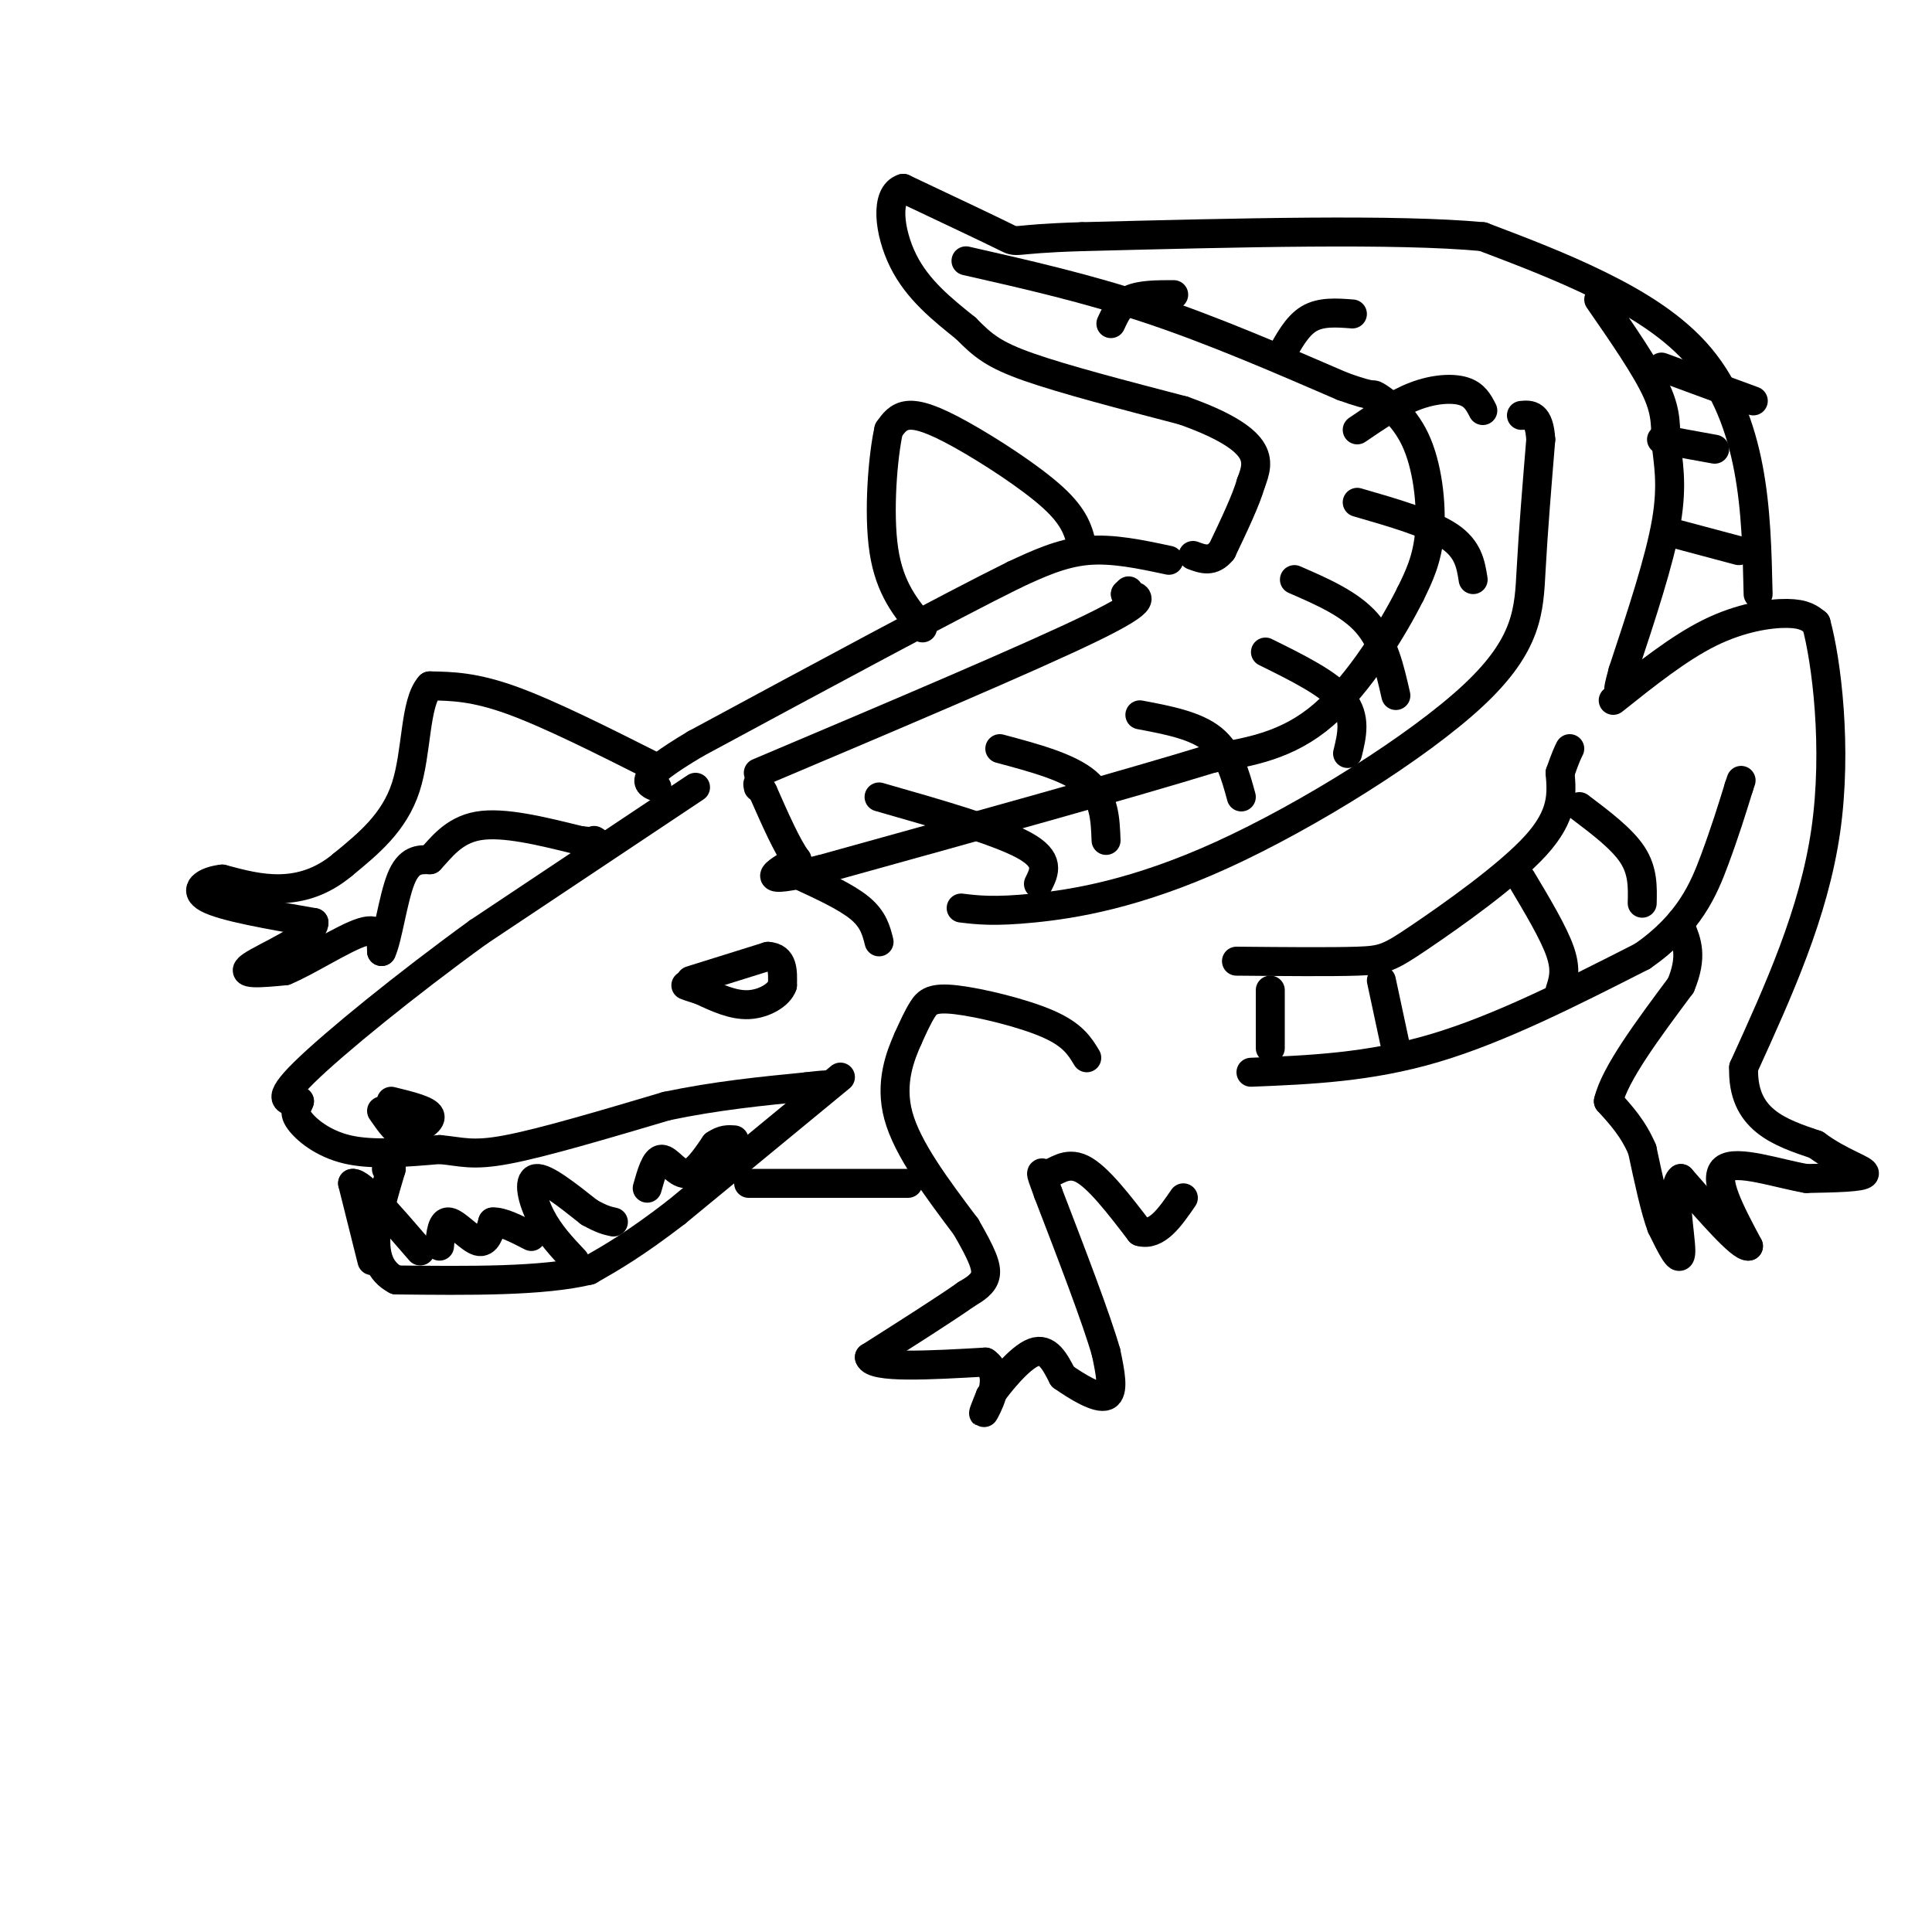 <svg viewBox='0 0 400 400' version='1.1' xmlns='http://www.w3.org/2000/svg' xmlns:xlink='http://www.w3.org/1999/xlink'><g fill='none' stroke='rgb(0,0,0)' stroke-width='6' stroke-linecap='round' stroke-linejoin='round'><path d='M144,163c0.000,0.000 -45.000,30.000 -45,30'/><path d='M99,193c-14.956,10.844 -29.844,22.956 -36,29c-6.156,6.044 -3.578,6.022 -1,6'/><path d='M62,228c-0.524,1.476 -1.333,2.167 0,4c1.333,1.833 4.810,4.810 10,6c5.190,1.190 12.095,0.595 19,0'/><path d='M91,238c4.600,0.400 6.600,1.400 14,0c7.400,-1.400 20.200,-5.200 33,-9'/><path d='M138,229c10.333,-2.167 19.667,-3.083 29,-4'/><path d='M167,225c5.500,-0.667 4.750,-0.333 4,0'/><path d='M259,222c12.250,-0.500 24.500,-1.000 38,-5c13.500,-4.000 28.250,-11.500 43,-19'/><path d='M340,198c9.800,-6.733 12.800,-14.067 15,-20c2.200,-5.933 3.600,-10.467 5,-15'/><path d='M360,163c0.833,-2.500 0.417,-1.250 0,0'/><path d='M364,123c-0.196,-8.774 -0.393,-17.548 -2,-26c-1.607,-8.452 -4.625,-16.583 -10,-23c-5.375,-6.417 -13.107,-11.119 -21,-15c-7.893,-3.881 -15.946,-6.940 -24,-10'/><path d='M307,49c-17.833,-1.667 -50.417,-0.833 -83,0'/><path d='M224,49c-15.533,0.444 -12.867,1.556 -16,0c-3.133,-1.556 -12.067,-5.778 -21,-10'/><path d='M187,39c-3.844,1.156 -2.956,9.044 0,15c2.956,5.956 7.978,9.978 13,14'/><path d='M200,68c3.489,3.556 5.711,5.444 13,8c7.289,2.556 19.644,5.778 32,9'/><path d='M245,85c8.089,2.867 12.311,5.533 14,8c1.689,2.467 0.844,4.733 0,7'/><path d='M259,100c-1.000,3.500 -3.500,8.750 -6,14'/><path d='M253,114c-2.000,2.500 -4.000,1.750 -6,1'/><path d='M225,219c-1.423,-2.369 -2.845,-4.738 -8,-7c-5.155,-2.262 -14.042,-4.417 -19,-5c-4.958,-0.583 -5.988,0.405 -7,2c-1.012,1.595 -2.006,3.798 -3,6'/><path d='M188,215c-1.533,3.467 -3.867,9.133 -2,16c1.867,6.867 7.933,14.933 14,23'/><path d='M200,254c3.244,5.622 4.356,8.178 4,10c-0.356,1.822 -2.178,2.911 -4,4'/><path d='M200,268c-4.000,2.833 -12.000,7.917 -20,13'/><path d='M180,281c0.667,2.333 12.333,1.667 24,1'/><path d='M204,282c3.689,2.511 0.911,8.289 0,10c-0.911,1.711 0.044,-0.644 1,-3'/><path d='M205,289c1.889,-2.689 6.111,-7.911 9,-9c2.889,-1.089 4.444,1.956 6,5'/><path d='M220,285c2.933,2.067 7.267,4.733 9,4c1.733,-0.733 0.867,-4.867 0,-9'/><path d='M229,280c-2.000,-7.000 -7.000,-20.000 -12,-33'/><path d='M217,247c-2.131,-5.798 -1.458,-3.792 0,-4c1.458,-0.208 3.702,-2.631 7,-1c3.298,1.631 7.649,7.315 12,13'/><path d='M236,255c3.500,1.000 6.250,-3.000 9,-7'/><path d='M334,145c6.800,-5.422 13.600,-10.844 20,-14c6.400,-3.156 12.400,-4.044 16,-4c3.600,0.044 4.800,1.022 6,2'/><path d='M376,129c2.133,7.689 4.467,25.911 2,43c-2.467,17.089 -9.733,33.044 -17,49'/><path d='M361,221c-0.333,10.833 7.333,13.417 15,16'/><path d='M376,237c5.089,3.778 10.311,5.222 10,6c-0.311,0.778 -6.156,0.889 -12,1'/><path d='M374,244c-5.867,-1.000 -14.533,-4.000 -17,-2c-2.467,2.000 1.267,9.000 5,16'/><path d='M362,258c-1.500,0.333 -7.750,-6.833 -14,-14'/><path d='M348,244c-2.000,1.378 0.000,11.822 0,15c0.000,3.178 -2.000,-0.911 -4,-5'/><path d='M344,254c-1.333,-3.500 -2.667,-9.750 -4,-16'/><path d='M340,238c-1.833,-4.333 -4.417,-7.167 -7,-10'/><path d='M333,228c1.333,-5.667 8.167,-14.833 15,-24'/><path d='M348,204c2.500,-6.000 1.250,-9.000 0,-12'/><path d='M348,192c0.000,-2.000 0.000,-1.000 0,0'/><path d='M242,116c-5.833,-1.250 -11.667,-2.500 -17,-2c-5.333,0.500 -10.167,2.750 -15,5'/><path d='M210,119c-13.500,6.667 -39.750,20.833 -66,35'/><path d='M144,154c-12.333,7.333 -10.167,8.167 -8,9'/><path d='M224,113c-0.690,-2.893 -1.381,-5.786 -6,-10c-4.619,-4.214 -13.167,-9.750 -19,-13c-5.833,-3.250 -8.952,-4.214 -11,-4c-2.048,0.214 -3.024,1.607 -4,3'/><path d='M184,89c-1.200,5.311 -2.200,17.089 -1,25c1.200,7.911 4.600,11.956 8,16'/><path d='M136,159c-11.083,-5.583 -22.167,-11.167 -30,-14c-7.833,-2.833 -12.417,-2.917 -17,-3'/><path d='M89,142c-3.178,3.489 -2.622,13.711 -5,21c-2.378,7.289 -7.689,11.644 -13,16'/><path d='M71,179c-4.378,3.689 -8.822,4.911 -13,5c-4.178,0.089 -8.089,-0.956 -12,-2'/><path d='M46,182c-3.511,0.356 -6.289,2.244 -3,4c3.289,1.756 12.644,3.378 22,5'/><path d='M65,191c0.222,2.733 -10.222,7.067 -13,9c-2.778,1.933 2.111,1.467 7,1'/><path d='M59,201c4.467,-1.800 12.133,-6.800 16,-8c3.867,-1.200 3.933,1.400 4,4'/><path d='M79,197c1.244,-2.533 2.356,-10.867 4,-15c1.644,-4.133 3.822,-4.067 6,-4'/><path d='M89,178c2.222,-2.311 4.778,-6.089 10,-7c5.222,-0.911 13.111,1.044 21,3'/><path d='M120,174c4.000,0.500 3.500,0.250 3,0'/><path d='M143,203c0.000,0.000 16.000,-5.000 16,-5'/><path d='M159,198c3.167,0.167 3.083,3.083 3,6'/><path d='M162,204c-0.644,1.956 -3.756,3.844 -7,4c-3.244,0.156 -6.622,-1.422 -10,-3'/><path d='M145,205c-2.167,-0.667 -2.583,-0.833 -3,-1'/><path d='M81,228c3.750,0.917 7.500,1.833 8,3c0.500,1.167 -2.250,2.583 -5,4'/><path d='M84,235c-1.667,-0.167 -3.333,-2.583 -5,-5'/><path d='M268,120c5.750,2.500 11.500,5.000 15,9c3.500,4.000 4.750,9.500 6,15'/><path d='M281,104c7.500,2.167 15.000,4.333 19,7c4.000,2.667 4.500,5.833 5,9'/><path d='M281,89c4.044,-2.756 8.089,-5.511 12,-7c3.911,-1.489 7.689,-1.711 10,-1c2.311,0.711 3.156,2.356 4,4'/><path d='M265,74c1.750,-3.250 3.500,-6.500 6,-8c2.500,-1.500 5.750,-1.250 9,-1'/><path d='M230,67c0.917,-2.000 1.833,-4.000 4,-5c2.167,-1.000 5.583,-1.000 9,-1'/><path d='M200,54c12.500,2.833 25.000,5.667 38,10c13.000,4.333 26.500,10.167 40,16'/><path d='M278,80c7.349,2.644 5.722,1.255 7,2c1.278,0.745 5.459,3.624 8,9c2.541,5.376 3.440,13.250 3,19c-0.440,5.750 -2.220,9.375 -4,13'/><path d='M292,123c-3.600,7.178 -10.600,18.622 -18,25c-7.400,6.378 -15.200,7.689 -23,9'/><path d='M251,157c-17.333,5.333 -49.167,14.167 -81,23'/><path d='M170,180c-14.333,3.500 -9.667,0.750 -5,-2'/><path d='M165,178c-2.000,-2.667 -4.500,-8.333 -7,-14'/><path d='M158,164c-1.333,-2.500 -1.167,-1.750 -1,-1'/><path d='M165,181c5.083,2.333 10.167,4.667 13,7c2.833,2.333 3.417,4.667 4,7'/><path d='M182,165c12.250,3.500 24.500,7.000 30,10c5.500,3.000 4.250,5.500 3,8'/><path d='M207,155c7.167,1.917 14.333,3.833 18,7c3.667,3.167 3.833,7.583 4,12'/><path d='M236,148c5.750,1.083 11.500,2.167 15,5c3.500,2.833 4.750,7.417 6,12'/><path d='M262,135c6.583,3.250 13.167,6.500 16,10c2.833,3.500 1.917,7.250 1,11'/><path d='M199,188c3.407,0.410 6.813,0.820 15,0c8.187,-0.820 21.153,-2.869 39,-11c17.847,-8.131 40.574,-22.343 52,-33c11.426,-10.657 11.550,-17.759 12,-26c0.450,-8.241 1.225,-17.620 2,-27'/><path d='M319,91c-0.333,-5.333 -2.167,-5.167 -4,-5'/><path d='M256,199c9.780,0.089 19.560,0.179 25,0c5.440,-0.179 6.542,-0.625 13,-5c6.458,-4.375 18.274,-12.679 24,-19c5.726,-6.321 5.363,-10.661 5,-15'/><path d='M323,160c1.167,-3.333 1.583,-4.167 2,-5'/><path d='M327,167c4.417,3.333 8.833,6.667 11,10c2.167,3.333 2.083,6.667 2,10'/><path d='M315,182c3.333,5.583 6.667,11.167 8,15c1.333,3.833 0.667,5.917 0,8'/><path d='M286,203c0.000,0.000 3.000,14.000 3,14'/><path d='M263,205c0.000,0.000 0.000,12.000 0,12'/><path d='M157,160c28.167,-11.917 56.333,-23.833 69,-30c12.667,-6.167 9.833,-6.583 7,-7'/><path d='M233,123c1.167,-1.167 0.583,-0.583 0,0'/><path d='M331,62c4.899,7.077 9.798,14.155 12,19c2.202,4.845 1.708,7.458 2,11c0.292,3.542 1.369,8.012 0,16c-1.369,7.988 -5.185,19.494 -9,31'/><path d='M336,139c-1.500,5.500 -0.750,3.750 0,2'/><path d='M345,110c0.000,0.000 15.000,4.000 15,4'/><path d='M344,91c0.000,0.000 11.000,2.000 11,2'/><path d='M344,76c0.000,0.000 19.000,7.000 19,7'/><path d='M174,223c0.000,0.000 -34.000,28.000 -34,28'/><path d='M140,251c-8.667,6.667 -13.333,9.333 -18,12'/><path d='M122,263c-9.667,2.333 -24.833,2.167 -40,2'/><path d='M82,265c-6.833,-3.500 -3.917,-13.250 -1,-23'/><path d='M81,242c-0.333,-3.833 -0.667,-1.917 -1,0'/><path d='M119,261c-2.600,-2.756 -5.200,-5.511 -7,-9c-1.800,-3.489 -2.800,-7.711 -1,-8c1.800,-0.289 6.400,3.356 11,7'/><path d='M122,251c2.667,1.500 3.833,1.750 5,2'/><path d='M77,261c0.000,0.000 -4.000,-16.000 -4,-16'/><path d='M73,245c1.667,-0.333 7.833,6.833 14,14'/><path d='M91,258c0.244,-2.644 0.489,-5.289 2,-5c1.511,0.289 4.289,3.511 6,4c1.711,0.489 2.356,-1.756 3,-4'/><path d='M102,253c1.833,-0.167 4.917,1.417 8,3'/><path d='M134,246c0.844,-3.000 1.689,-6.000 3,-6c1.311,0.000 3.089,3.000 5,3c1.911,0.000 3.956,-3.000 6,-6'/><path d='M148,237c1.667,-1.167 2.833,-1.083 4,-1'/><path d='M155,245c0.000,0.000 33.000,0.000 33,0'/></g>
</svg>